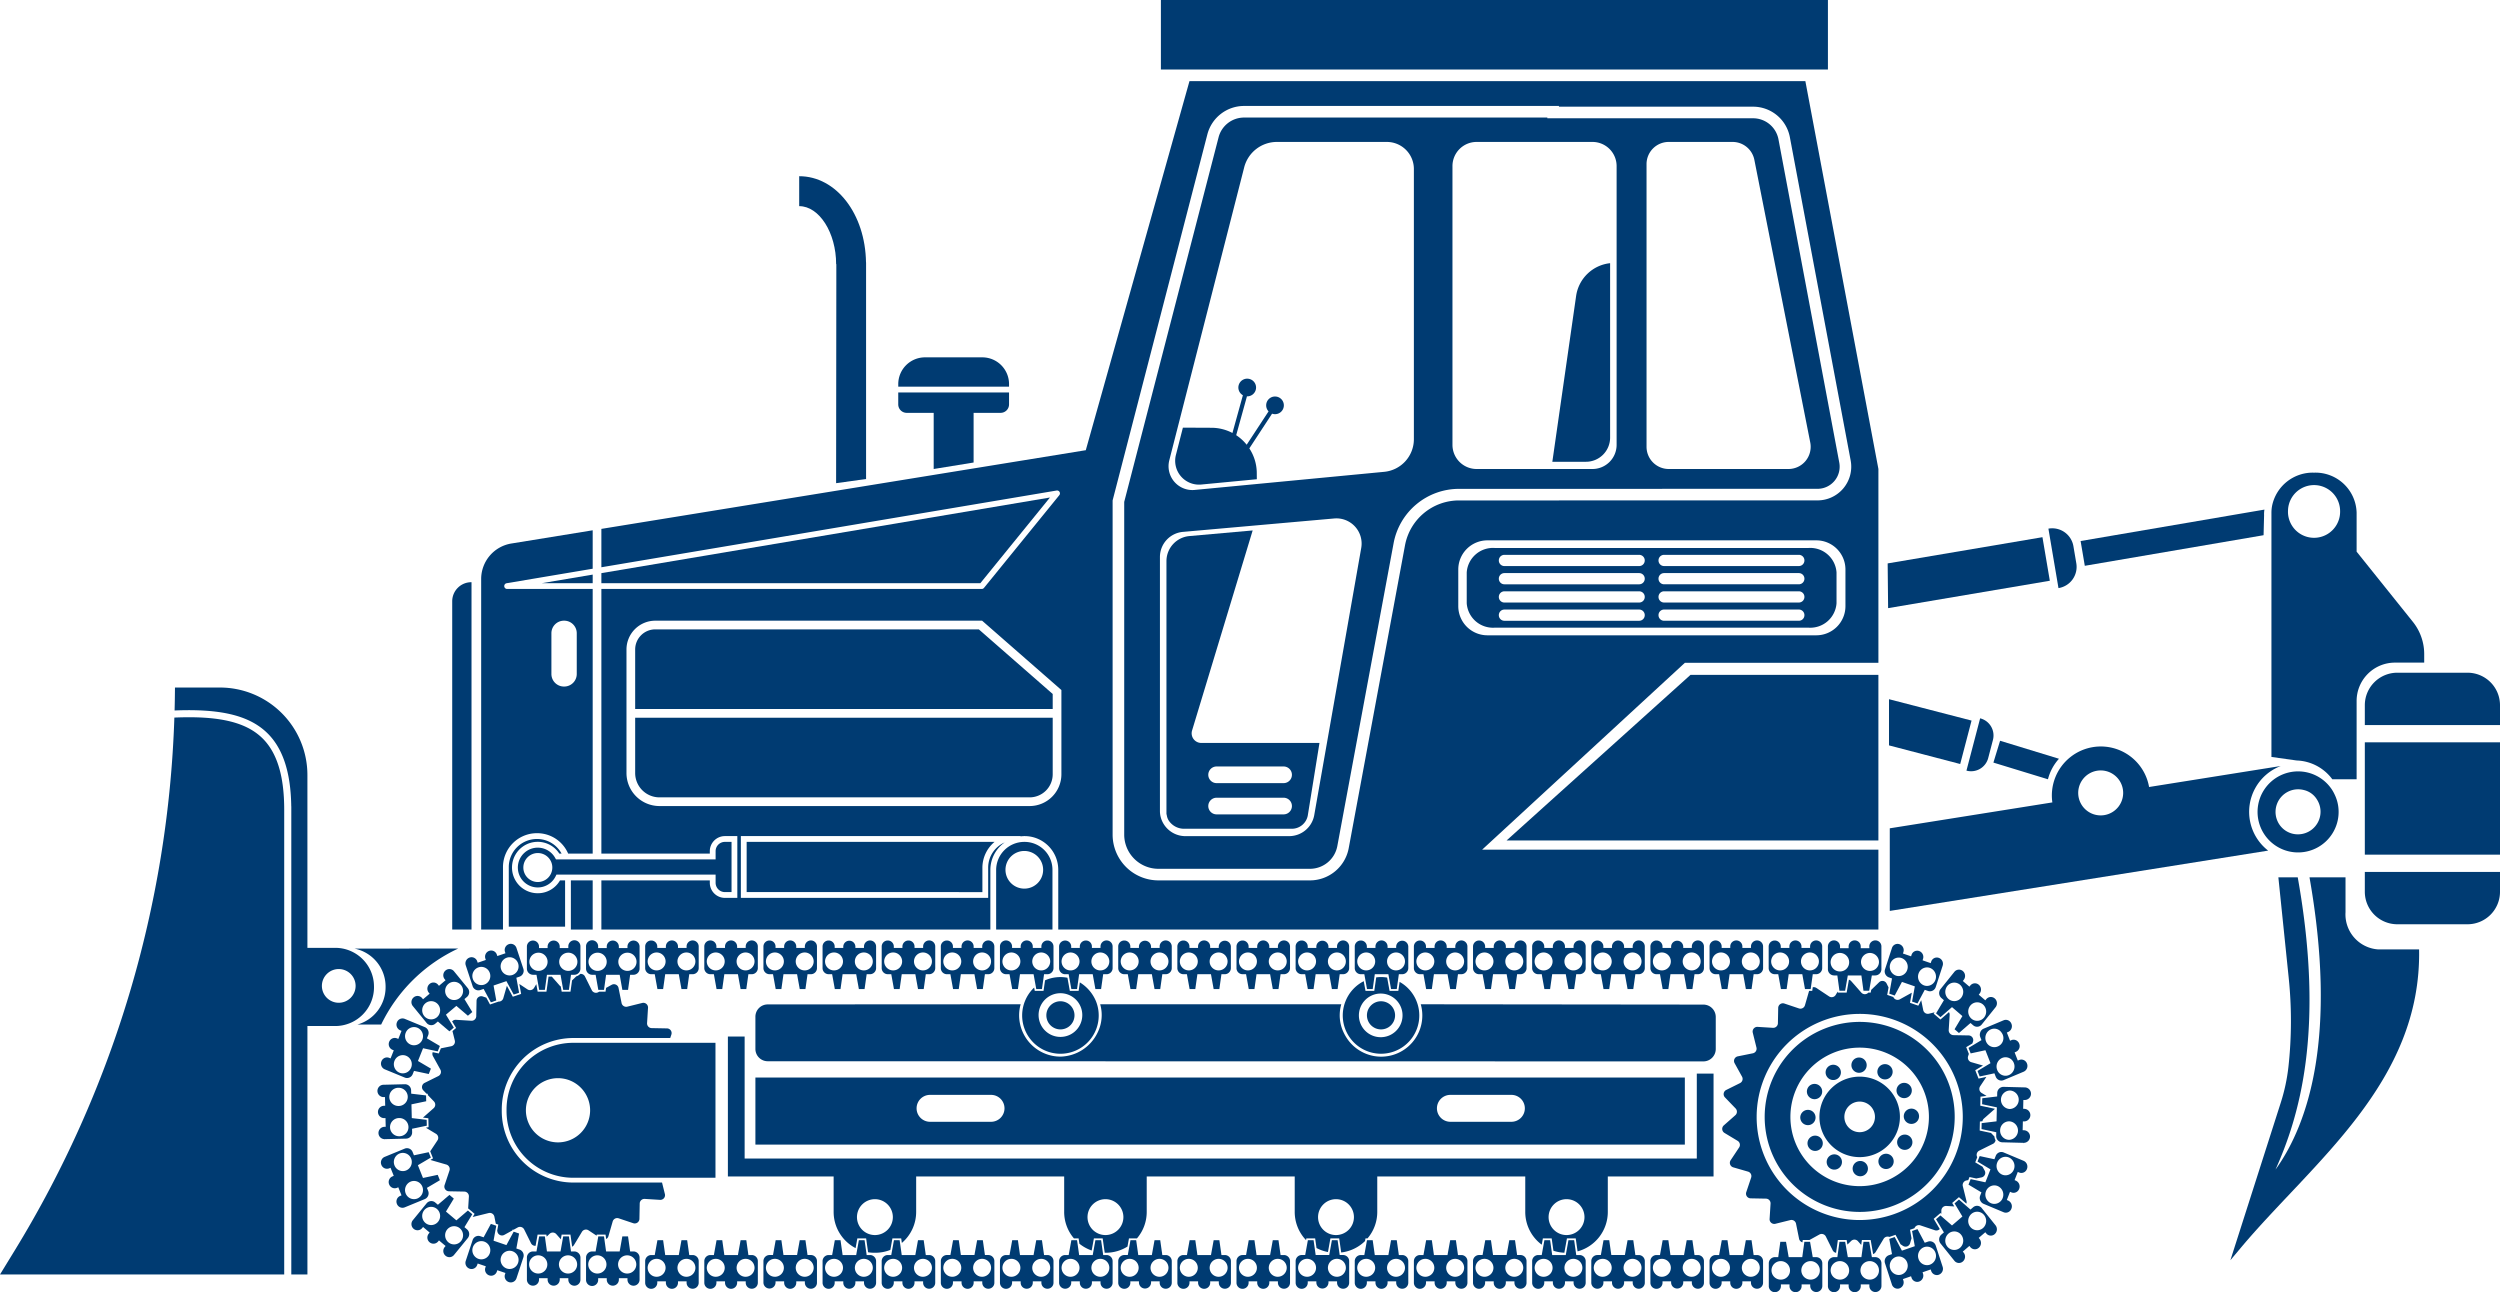 <svg xmlns="http://www.w3.org/2000/svg" viewBox="0 0 186.722 96.503"><title>icon-dozer</title><g id="Layer_2" data-name="Layer 2"><g id="Ñëîé_1" data-name="Ñëîé 1"><path d="M89.723,36.189l4.148-.396-.005-.542a3.381,3.381,0,0,0-.555-1.761l1.699-2.593a.66.66,0,1,0-.263-.172L93.113,33.217a3.409,3.409,0,0,0-.783-.713l.803-2.9a.661.661,0,1,0-.303-.084l-.781,2.819a3.375,3.375,0,0,0-1.577-.389l-2.123-.01-.521,2.037A1.78,1.78,0,0,0,89.723,36.189Z" style="fill:#003b72"/><path d="M62.45,19.73h.014v1.547L62.448,36.088l2.238-.312V19.599h-.005c-.052-3.62-2.223-6.438-4.99-6.438V15.397C61.187,15.397,62.45,17.381,62.45,19.73Z" style="fill:#003b72"/><path d="M35.217,43.484h-.014a1.428,1.428,0,0,0-1.428,1.428v24.515H35.217Z" style="fill:#003b72"/><polygon points="44.267 43.557 44.267 42.916 40.47 43.557 44.267 43.557" style="fill:#003b72"/><path d="M41.463,64.075a1.486,1.486,0,1,0,.039,1.368l.059-.121H53.448v.613a.695.695,0,0,0,.694.694h.496v-3.75h-.496a.695.695,0,0,0-.694.694v.613H41.525ZM40.17,65.877a1.082,1.082,0,1,1,1.082-1.082A1.083,1.083,0,0,1,40.17,65.877Z" style="fill:#003b72"/><path d="M13.023,53.595A81.242,81.242,0,0,1,1.109,93.379L0,95.19H21.227V60.471c0-2.588-.566-4.364-1.73-5.43C18.26,53.907,16.279,53.456,13.023,53.595Z" style="fill:#003b72"/><path d="M27.933,73.742v-.058a2.892,2.892,0,0,0-2.891-2.891H22.96V57.887a6.536,6.536,0,0,0-6.536-6.536H13.068l-.002.228q-.006.744-.026,1.486c3.389-.138,5.474.356,6.815,1.585,1.24,1.136,1.861,2.962,1.898,5.571.001.006.004.011.004.018V95.19h1.204V76.633h2.082a2.899,2.899,0,0,0,2.891-2.891Zm-2.632,1.153a1.259,1.259,0,1,1,1.259-1.259A1.259,1.259,0,0,1,25.301,74.895Z" style="fill:#003b72"/><path d="M138.857,80.126a.571.571,0,1,0-.578-.565A.572.572,0,0,0,138.857,80.126Z" style="fill:#003b72"/><path d="M137.215,80.587a.571.571,0,1,0-.783-.201A.571.571,0,0,0,137.215,80.587Z" style="fill:#003b72"/><path d="M135.246,82.024a.571.571,0,1,0-.218-.778A.571.571,0,0,0,135.246,82.024Z" style="fill:#003b72"/><path d="M135.602,83.458a.571.571,0,1,0-.565.578A.571.571,0,0,0,135.602,83.458Z" style="fill:#003b72"/><path d="M135.28,84.899a.571.571,0,1,0,.783.201A.572.572,0,0,0,135.28,84.899Z" style="fill:#003b72"/><path d="M137.283,86.29a.571.571,0,1,0,.218.778A.571.571,0,0,0,137.283,86.29Z" style="fill:#003b72"/><path d="M138.935,86.712a.571.571,0,1,0,.578.565A.571.571,0,0,0,138.935,86.712Z" style="fill:#003b72"/><path d="M140.576,86.251a.571.571,0,1,0,.783.201A.571.571,0,0,0,140.576,86.251Z" style="fill:#003b72"/><path d="M142.545,84.814a.571.571,0,1,0,.218.778A.571.571,0,0,0,142.545,84.814Z" style="fill:#003b72"/><path d="M142.754,82.802a.571.571,0,1,0,.578.565A.571.571,0,0,0,142.754,82.802Z" style="fill:#003b72"/><path d="M142.511,81.939a.571.571,0,1,0-.783-.201A.571.571,0,0,0,142.511,81.939Z" style="fill:#003b72"/><path d="M140.509,80.548a.571.571,0,1,0-.218-.778A.572.572,0,0,0,140.509,80.548Z" style="fill:#003b72"/><path d="M142.206,77.143a7.096,7.096,0,1,0,3.788,6.276A7.061,7.061,0,0,0,142.206,77.143Zm-3.31,11.449a5.173,5.173,0,1,1,5.173-5.173A5.173,5.173,0,0,1,138.896,88.592Z" style="fill:#003b72"/><path d="M79.202,76.885a1.051,1.051,0,1,0-1.051-1.051A1.051,1.051,0,0,0,79.202,76.885Z" style="fill:#003b72"/><path d="M103.146,76.885a1.051,1.051,0,1,0-1.051-1.051A1.051,1.051,0,0,0,103.146,76.885Z" style="fill:#003b72"/><path d="M37.833,82.868v.115a4.988,4.988,0,0,0,4.982,4.983H53.438v-10.08H42.815A4.988,4.988,0,0,0,37.833,82.868Zm6.242.057a2.398,2.398,0,1,1-2.398-2.398A2.401,2.401,0,0,1,44.075,82.926Z" style="fill:#003b72"/><path d="M33.894,76.752l-.587-.967.779-.657.861.736.328-.277-.587-.967.191-.161a.47.47,0,0,0,.06-.654L33.907,72.542a.442.442,0,0,0-.629-.059.464.464,0,0,0-.067.649l.067.082-.493.416-.068-.083a.442.442,0,0,0-.629-.06.464.464,0,0,0-.066.649l.067.082-.493.416-.068-.084a.442.442,0,0,0-.629-.059.464.464,0,0,0-.067.649l1.032,1.263a.45.45,0,0,0,.64.06l.2-.169.861.735Zm-1.262-.773a.664.664,0,0,1-.945-.089.688.688,0,0,1,.087-.957.664.664,0,0,1,.945.089A.688.688,0,0,1,32.632,75.979Zm.856-2.491a.664.664,0,0,1,.945.089.687.687,0,0,1-.087.957.664.664,0,0,1-.945-.089A.688.688,0,0,1,33.487,73.488Z" style="fill:#003b72"/><path d="M32.693,78.526l.161-.403-.967-.57.093-.234a.467.467,0,0,0-.251-.604l-1.497-.617a.441.441,0,0,0-.168-.033.446.446,0,0,0-.415.284.462.462,0,0,0,.243.604l.098.04-.24.603-.099-.041a.44.44,0,0,0-.167-.033.446.446,0,0,0-.414.284.461.461,0,0,0,.243.603l.098.04-.24.603-.099-.041a.44.44,0,0,0-.167-.033.445.445,0,0,0-.414.284.461.461,0,0,0,.243.603l1.497.617a.446.446,0,0,0,.171.034.453.453,0,0,0,.422-.289l.098-.244,1.101.234.161-.403-.967-.57.38-.953ZM30.708,79.742a.668.668,0,0,1-.622.425.657.657,0,0,1-.252-.05.684.684,0,0,1-.369-.885.668.668,0,0,1,.622-.425.659.659,0,0,1,.252.05A.684.684,0,0,1,30.708,79.742Zm.215-1.671a.658.658,0,0,1-.252-.05.684.684,0,0,1-.369-.885.668.668,0,0,1,.622-.425.658.658,0,0,1,.252.05.684.684,0,0,1,.369.885A.668.668,0,0,1,30.923,78.07Z" style="fill:#003b72"/><path d="M28.712,85.15l0.0 0.0.011-.067,1.615-.04a.46.46,0,0,0,.444-.475l-.006-.262,1.102-.231-.011-.435-1.111-.131-.025-1.027,1.102-.231-.01-.435-1.111-.131-.006-.253a.462.462,0,0,0-.455-.452l-1.626.04a.461.461,0,0,0,.011.921l.118-.003.016.649-.106.003a.461.461,0,0,0,.011.921l.117-.003.016.65-.106.003a.461.461,0,0,0,.011.921Zm1.124-.284-.017 0a.68.68,0,0,1-.016-1.36l.017-0a.68.68,0,0,1,.016,1.36Zm-.087-3.621.017-0a.68.68,0,0,1,.016,1.36l-.017 0a.68.68,0,0,1-.016-1.36Z" style="fill:#003b72"/><path d="M34.785,72.097l.514,1.556a.456.456,0,0,0,.431.316.447.447,0,0,0,.145-.024l.246-.084.542,1.002.404-.138-.204-1.117.961-.328.542,1.002.404-.138-.204-1.117.236-.081a.466.466,0,0,0,.287-.587l-.514-1.556a.448.448,0,0,0-.424-.31.44.44,0,0,0-.142.024.46.46,0,0,0-.291.58l.034.101-.608.207-.034-.102a.447.447,0,0,0-.424-.31.438.438,0,0,0-.142.024.46.46,0,0,0-.292.58l.034.101-.608.207-.034-.102a.448.448,0,0,0-.424-.31.44.44,0,0,0-.142.024A.46.46,0,0,0,34.785,72.097Zm3.063-.566a.66.66,0,0,1,.214-.036.671.671,0,0,1,.636.464.684.684,0,0,1-.422.861.662.662,0,0,1-.214.035.671.671,0,0,1-.636-.464A.683.683,0,0,1,37.848,71.531Zm-2.111.72a.663.663,0,0,1,.214-.036.67.67,0,0,1,.635.464.683.683,0,0,1-.422.861.658.658,0,0,1-.214.036.671.671,0,0,1-.635-.464A.683.683,0,0,1,35.737,72.251Z" style="fill:#003b72"/><path d="M39.809,72.805h.26l.2,1.125h.426l.156-1.125h1.014l.2,1.125h.426l.156-1.125h.25a.46.46,0,0,0,.455-.464V70.701a.453.453,0,1,0-.905,0v.107h-.642v-.107a.452.452,0,1,0-.905,0v.107h-.642v-.107a.452.452,0,1,0-.905,0v1.641A.46.46,0,0,0,39.809,72.805Zm2.627-1.65a.68.68,0,1,1-.67.68A.676.676,0,0,1,42.436,71.156Zm-2.227,0a.68.68,0,1,1-.67.68A.676.676,0,0,1,40.209,71.156Z" style="fill:#003b72"/><path d="M44.226,72.805h.26l.2,1.125h.426l.156-1.125h1.014l.2,1.125h.426l.156-1.125h.25a.46.46,0,0,0,.455-.464V70.701a.452.452,0,1,0-.905,0v.107h-.642v-.107a.452.452,0,1,0-.905,0v.107h-.642v-.107a.453.453,0,1,0-.905,0v1.641A.46.46,0,0,0,44.226,72.805Zm2.626-1.65a.68.68,0,1,1-.67.68A.676.676,0,0,1,46.852,71.156Zm-2.227,0a.68.68,0,1,1-.67.68A.676.676,0,0,1,44.626,71.156Z" style="fill:#003b72"/><path d="M34.88,91.816l-.191-.161.587-.967-.328-.277-.861.736-.779-.657.587-.967-.328-.277-.861.736-.2-.169a.45.45,0,0,0-.64.06l-1.032,1.263a.461.461,0,0,0,.058.642.448.448,0,0,0,.637-.053l.068-.084.493.416-.067.082a.461.461,0,0,0,.059.642.448.448,0,0,0,.637-.053l.068-.083.493.416-.067.082a.462.462,0,0,0,.058.642.451.451,0,0,0,.293.112h0a.443.443,0,0,0,.344-.164L34.939,92.47A.47.47,0,0,0,34.88,91.816Zm-2.161-.564a.663.663,0,0,1-.945.089.688.688,0,0,1-.087-.957.664.664,0,0,1,.945-.089A.688.688,0,0,1,32.719,91.252Zm1.713,1.445a.664.664,0,0,1-.945.089.688.688,0,0,1-.087-.957.664.664,0,0,1,.945-.089A.687.687,0,0,1,34.432,92.697Z" style="fill:#003b72"/><path d="M31.98,88.954l-.093-.234.967-.57-.161-.403-1.101.234-.38-.953.967-.57-.161-.403-1.101.234-.098-.244a.454.454,0,0,0-.422-.289.446.446,0,0,0-.17.034l-1.497.616a.459.459,0,0,0-.247.594.45.45,0,0,0,.419.294.44.44,0,0,0,.167-.033l.099-.041.24.603-.098.04a.459.459,0,0,0-.247.594.45.45,0,0,0,.418.294.438.438,0,0,0,.168-.033l.099-.041.24.603-.098.04a.459.459,0,0,0-.247.594.45.45,0,0,0,.418.294.439.439,0,0,0,.168-.033l1.497-.616A.467.467,0,0,0,31.98,88.954Zm-1.893-1.486a.668.668,0,0,1-.622-.425.684.684,0,0,1,.369-.885.657.657,0,0,1,.252-.05.668.668,0,0,1,.622.425.684.684,0,0,1-.369.885A.657.657,0,0,1,30.087,87.468Zm1.088,2.046a.659.659,0,0,1-.252.05.668.668,0,0,1-.622-.425.684.684,0,0,1,.369-.885.658.658,0,0,1,.252-.05.668.668,0,0,1,.622.425A.684.684,0,0,1,31.175,89.514Z" style="fill:#003b72"/><path d="M38.802,93.329l-.236-.081.204-1.117-.404-.138-.542,1.002-.961-.328.204-1.117-.404-.138-.542,1.002-.246-.084a.447.447,0,0,0-.145-.024.456.456,0,0,0-.431.316l-.514,1.556a.46.46,0,0,0,.434.604.448.448,0,0,0,.424-.31l.034-.102.608.207-.034.101a.457.457,0,0,0,.282.577.453.453,0,0,0,.152.027.447.447,0,0,0,.424-.31l.034-.102.608.208-.034.101a.458.458,0,0,0,.282.577.453.453,0,0,0,.152.027.448.448,0,0,0,.424-.31l.514-1.556A.466.466,0,0,0,38.802,93.329Zm-2.216.266a.67.67,0,0,1-.635.464.663.663,0,0,1-.214-.036.683.683,0,0,1-.422-.861.671.671,0,0,1,.635-.464.661.661,0,0,1,.214.035A.684.684,0,0,1,36.586,93.595Zm2.111.72a.671.671,0,0,1-.636.464.659.659,0,0,1-.214-.036.683.683,0,0,1-.422-.861.671.671,0,0,1,.635-.464.663.663,0,0,1,.214.036A.683.683,0,0,1,38.697,94.315Z" style="fill:#003b72"/><path d="M42.897,93.469h-.25l-.156-1.125h-.426l-.2,1.125h-1.014l-.156-1.125h-.426L40.069,93.469h-.26a.46.46,0,0,0-.455.464v1.641a.452.452,0,1,0,.905,0v-.107H40.901v.107a.452.452,0,1,0,.905,0v-.107h.642v.107a.452.452,0,0,0,.447.455h.011a.452.452,0,0,0,.447-.455V93.933A.46.46,0,0,0,42.897,93.469Zm-2.688,1.65a.68.68,0,1,1,.67-.68A.676.676,0,0,1,40.209,95.119Zm2.227,0a.68.68,0,1,1,.67-.68A.676.676,0,0,1,42.436,95.119Z" style="fill:#003b72"/><path d="M47.314,93.469h-.25l-.156-1.125h-.426l-.2,1.125H45.268l-.156-1.125h-.426l-.2,1.125H44.226a.46.46,0,0,0-.455.464v1.641a.453.453,0,1,0,.905,0v-.107h.642v.107a.452.452,0,1,0,.905,0v-.107h.642v.107a.452.452,0,0,0,.447.455h.01a.452.452,0,0,0,.447-.455V93.933A.46.46,0,0,0,47.314,93.469Zm-2.688,1.65a.68.68,0,1,1,.67-.68A.676.676,0,0,1,44.626,95.119Zm2.227,0a.68.68,0,1,1,.67-.68A.676.676,0,0,1,46.852,95.119Z" style="fill:#003b72"/><path d="M146.298,77.143l.014.012.014-.012.848-.737.2.172a.443.443,0,0,0,.64-.061l1.032-1.286a.478.478,0,0,0-.059-.656.441.441,0,0,0-.636.054l-.069.085-.492-.423.065-.082a.478.478,0,0,0-.058-.656.441.441,0,0,0-.636.054l-.069.085-.492-.423.066-.082a.478.478,0,0,0-.059-.656.441.441,0,0,0-.636.054l-1.032,1.286a.486.486,0,0,0,.06.668l.19.163-.587.984.329.283.861-.749.778.669-.587.984Zm.86-2.031a.657.657,0,0,1,.946-.09.707.707,0,0,1,.087.972.657.657,0,0,1-.946.09A.707.707,0,0,1,147.158,75.112Zm-.68-.59a.657.657,0,0,1-.946.09.708.708,0,0,1-.087-.972.657.657,0,0,1,.946-.09A.708.708,0,0,1,146.478,74.522Z" style="fill:#003b72"/><path d="M147.859,80.402l1.101-.238.097.248a.454.454,0,0,0,.422.295.437.437,0,0,0,.17-.035l1.497-.628a.472.472,0,0,0,.247-.607.45.45,0,0,0-.418-.3.43.43,0,0,0-.167.034l-.1.042-.239-.611.097-.041a.471.471,0,0,0,.247-.607.45.45,0,0,0-.418-.3.431.431,0,0,0-.167.034l-.1.042-.23-.588-.009-.024.097-.041a.471.471,0,0,0,.247-.607.45.45,0,0,0-.418-.3.429.429,0,0,0-.167.034l-1.497.628a.459.459,0,0,0-.26.309.481.481,0,0,0,.009.309l.093.236-.967.58.161.412,1.101-.238.379.968-.967.58Zm1.931-1.437a.668.668,0,0,1,.622.432.7.7,0,0,1-.369.899.648.648,0,0,1-.252.051.668.668,0,0,1-.622-.432.7.7,0,0,1,.369-.899A.649.649,0,0,1,149.791,78.965Zm-1.458-1.185a.709.709,0,0,1,.062-.638.672.672,0,0,1,.307-.262.649.649,0,0,1,.252-.051.658.658,0,0,1,.553.313.674.674,0,0,1-.3,1.019.649.649,0,0,1-.252.051A.668.668,0,0,1,148.333,77.781Z" style="fill:#003b72"/><path d="M151.23,82.158h0a.471.471,0,0,0,.021-.941l-1.615-.041h-0a.469.469,0,0,0-.466.462l-.006.256-1.111.134-.011.445,1.102.235-.025,1.044-1.111.134-.01.445,1.102.235-.006.266a.466.466,0,0,0,.444.485l1.615.041.011.067h0v-.067a.471.471,0,0,0,.011-.941l-.106-.003.016-.659.106.003h0a.471.471,0,0,0,.022-.94l-.106-.003.015-.659Zm-1.172,2.975-.017-0a.683.683,0,0,1-.654-.708.676.676,0,0,1,.67-.674l.017 0a.692.692,0,0,1-.016,1.382Zm.055-2.303-.017-0a.692.692,0,0,1,.016-1.382l.017 0a.692.692,0,0,1-.016,1.382Z" style="fill:#003b72"/><path d="M141.076,72.998l.236.082-.204,1.137.404.14.542-1.02.961.334-.204,1.137.404.14.542-1.02.247.086a.436.436,0,0,0,.144.025.457.457,0,0,0,.431-.322l.514-1.584a.469.469,0,0,0-.282-.59.44.44,0,0,0-.575.289l-.034.104-.608-.211.033-.101a.469.469,0,0,0-.282-.59.44.44,0,0,0-.575.289l-.034.104-.608-.211.033-.101a.47.47,0,0,0-.282-.59.44.44,0,0,0-.575.289l-.514,1.584A.478.478,0,0,0,141.076,72.998Zm2.215-.272a.672.672,0,0,1,.636-.472.652.652,0,0,1,.214.036.698.698,0,0,1,.421.875.672.672,0,0,1-.636.472.654.654,0,0,1-.214-.036A.697.697,0,0,1,143.291,72.726Zm-2.111-.734a.671.671,0,0,1,.635-.472.65.65,0,0,1,.214.036.697.697,0,0,1,.422.874.672.672,0,0,1-.636.472.655.655,0,0,1-.214-.036A.698.698,0,0,1,141.18,71.993Z" style="fill:#003b72"/><path d="M139.618,70.71v.108h-.642v-.108a.453.453,0,1,0-.905,0v.108h-.642v-.108a.453.453,0,1,0-.905 0v1.671a.465.465,0,0,0,.455.473h.25l.156,1.145h.425l.2-1.145h1.014l.156,1.145h.425l.2-1.145h.26a.465.465,0,0,0,.455-.473V70.71a.453.453,0,1,0-.905-0Zm-2.177,1.847a.692.692,0,1,1,.67-.691A.682.682,0,0,1,137.441,72.557Zm2.897-.691a.671.671,0,1,1-.67-.691A.682.682,0,0,1,140.338,71.866Z" style="fill:#003b72"/><path d="M148.013,90.231a.443.443,0,0,0-.64-.062l-.2.172-.861-.749-.329.283.587.984-.778.669L144.93,90.78l-.329.282.587.985-.19.163a.486.486,0,0,0-.06.668l1.032,1.286a.436.436,0,0,0,.628.06.48.48,0,0,0,.067-.663l-.066-.082.492-.423.068.085a.436.436,0,0,0,.628.061.48.48,0,0,0,.067-.663l-.066-.082.492-.423.069.085a.436.436,0,0,0,.628.061.481.481,0,0,0,.067-.663Zm-1.623,2.966a.657.657,0,0,1-.946-.09.707.707,0,0,1,.087-.972.656.656,0,0,1,.946.09A.707.707,0,0,1,146.391,93.198Zm1.713-1.472a.656.656,0,0,1-.946-.09.707.707,0,0,1,.087-.972.657.657,0,0,1,.946.09A.707.707,0,0,1,148.104,91.726Z" style="fill:#003b72"/><path d="M151.147,86.703l-1.497-.628a.437.437,0,0,0-.17-.035.454.454,0,0,0-.422.295l-.097.248-1.101-.238-.162.412.967.58-.379.968-1.101-.238-.161.412.967.58-.093.236a.48.48,0,0,0,.251.617l1.497.628a.431.431,0,0,0,.167.034.446.446,0,0,0,.414-.29.474.474,0,0,0-.243-.617l-.097-.041.239-.612.1.042a.431.431,0,0,0,.167.034.446.446,0,0,0,.414-.29.474.474,0,0,0-.243-.617l-.097-.041.239-.612.1.042a.429.429,0,0,0,.167.034.446.446,0,0,0,.414-.29A.474.474,0,0,0,151.147,86.703Zm-1.571,2.782a.668.668,0,0,1-.622.432.649.649,0,0,1-.252-.051.7.7,0,0,1-.369-.899.668.668,0,0,1,.622-.432.649.649,0,0,1,.252.051A.7.7,0,0,1,149.576,89.485Zm.836-2.135a.668.668,0,0,1-.622.432.648.648,0,0,1-.252-.051.7.7,0,0,1-.369-.899.668.668,0,0,1,.622-.432.647.647,0,0,1,.252.051A.7.7,0,0,1,150.412,87.35Z" style="fill:#003b72"/><path d="M144.578,93.031a.457.457,0,0,0-.431-.322.436.436,0,0,0-.144.025l-.247.086-.542-1.02-.404.14.204,1.137-.961.334-.542-1.02-.404.14.204,1.137-.236.082a.478.478,0,0,0-.287.6l.514,1.584a.449.449,0,0,0,.424.317.432.432,0,0,0,.142-.024.472.472,0,0,0,.292-.593l-.033-.101.608-.211.034.104a.449.449,0,0,0,.424.317.431.431,0,0,0,.142-.024.471.471,0,0,0,.292-.593l-.033-.101.608-.211.034.104a.449.449,0,0,0,.424.316.431.431,0,0,0,.142-.024.471.471,0,0,0,.292-.593Zm-2.548,2.16a.654.654,0,0,1-.214.036.672.672,0,0,1-.636-.472.697.697,0,0,1,.421-.875.652.652,0,0,1,.214-.036.672.672,0,0,1,.636.472A.697.697,0,0,1,142.03,95.191Zm2.111-.733a.655.655,0,0,1-.214.036.672.672,0,0,1-.636-.472.697.697,0,0,1,.422-.875.654.654,0,0,1,.214-.036.672.672,0,0,1,.636.472A.698.698,0,0,1,144.141,94.457Z" style="fill:#003b72"/><path d="M140.068,93.893h-.26l-.2-1.145h-.425l-.156,1.145H138.012l-.2-1.145h-.425l-.156,1.145h-.25a.465.465,0,0,0-.455.473v1.671a.453.453,0,1,0,.905,0v-.108h.642v.108a.453.453,0,1,0,.905,0v-.108h.642v.108a.457.457,0,0,0,.447.465h.01a.457.457,0,0,0,.447-.465V94.366A.465.465,0,0,0,140.068,93.893Zm-2.627,1.68a.691.691,0,1,1,.67-.691A.682.682,0,0,1,137.441,95.573Zm2.227,0a.691.691,0,1,1,.67-.691A.682.682,0,0,1,139.668,95.573Z" style="fill:#003b72"/><path d="M135.651,93.893h-.26l-.2-1.145h-.425l-.157,1.145h-1.014l-.2-1.145h-.425l-.156,1.145h-.25a.465.465,0,0,0-.455.473v1.671a.453.453,0,1,0,.905,0v-.108h.642v.108a.453.453,0,1,0,.905,0v-.108h.642v.108a.457.457,0,0,0,.447.465h.01a.457.457,0,0,0,.447-.465V94.366A.465.465,0,0,0,135.651,93.893Zm-2.627,1.68a.691.691,0,1,1,.67-.691A.682.682,0,0,1,133.025,95.573Zm2.227,0a.691.691,0,1,1,.67-.691A.682.682,0,0,1,135.251,95.573Z" style="fill:#003b72"/><path d="M48.645,70.245a.45.45,0,0,0-.458.447v1.616a.456.456,0,0,0,.455.455h.26l.2,1.107h.426l.156-1.107H50.698l.2,1.107h.426l.156-1.107h.25a.456.456,0,0,0,.455-.455V70.692a.452.452,0,0,0-.905,0v.106h-.642v-.106a.452.452,0,0,0-.905,0v.106h-.642v-.106A.448.448,0,0,0,48.645,70.245Zm2.624.894a.67.67,0,1,1-.671.67A.671.671,0,0,1,51.269,71.139Zm-1.556.67a.67.67,0,1,1-.67-.67A.671.671,0,0,1,49.713,71.81Z" style="fill:#003b72"/><path d="M70.727,70.245a.455.455,0,0,0-.261.076.447.447,0,0,0-.197.371v1.616a.455.455,0,0,0,.455.455h.259l.2,1.107h.426l.156-1.107h1.014l.2,1.107h.426l.156-1.107h.25a.455.455,0,0,0,.455-.455V70.692a.452.452,0,0,0-.905,0v.106H72.721v-.106a.452.452,0,0,0-.905,0v.106h-.642v-.106A.448.448,0,0,0,70.727,70.245Zm2.624.894a.67.67,0,1,1-.67.67A.671.671,0,0,1,73.351,71.139Zm-1.556.67a.67.67,0,1,1-.67-.67A.671.671,0,0,1,71.795,71.81Z" style="fill:#003b72"/><path d="M110.476,70.245a.45.45,0,0,0-.458.447v1.616a.456.456,0,0,0,.455.455h.26l.2,1.107h.426l.156-1.107h1.014l.2,1.107h.426l.157-1.107h.25a.455.455,0,0,0,.455-.455V70.692a.452.452,0,0,0-.905,0v.106h-.642v-.106a.452.452,0,0,0-.905,0v.106h-.642v-.106A.448.448,0,0,0,110.476,70.245Zm2.624.894a.67.67,0,1,1-.67.67A.671.671,0,0,1,113.1,71.139Zm-1.556.67a.67.67,0,1,1-.67-.67A.671.671,0,0,1,111.544,71.81Z" style="fill:#003b72"/><path d="M53.944,73.87l.156-1.107h1.014l.2,1.107h.426l.156-1.107h.25a.456.456,0,0,0,.455-.455V70.692a.452.452,0,0,0-.905,0v.106H55.055v-.106a.452.452,0,0,0-.905,0v.106h-.642v-.106a.452.452,0,0,0-.905,0v1.616a.456.456,0,0,0,.455.455h.26l.2,1.107Zm1.741-2.731a.67.67,0,1,1-.67.67A.671.671,0,0,1,55.685,71.139Zm-2.897.67a.67.67,0,1,1,.67.67A.671.671,0,0,1,52.788,71.81Z" style="fill:#003b72"/><path d="M57.478,70.245a.45.45,0,0,0-.458.447v1.616a.456.456,0,0,0,.455.455h.26l.2,1.107h.426l.156-1.107h1.014l.2,1.107h.426l.156-1.107h.25a.455.455,0,0,0,.455-.455V70.692a.452.452,0,0,0-.905,0v.106h-.642v-.106a.452.452,0,0,0-.905,0v.106h-.642v-.106A.448.448,0,0,0,57.478,70.245Zm2.624.894a.67.67,0,1,1-.67.67A.671.671,0,0,1,60.102,71.139Zm-1.556.67a.67.67,0,1,1-.67-.67A.671.671,0,0,1,58.546,71.81Z" style="fill:#003b72"/><path d="M61.894,70.245a.45.45,0,0,0-.458.447v1.616a.456.456,0,0,0,.455.455h.26l.2,1.107h.426l.156-1.107h1.014l.2,1.107h.426l.157-1.107h.25a.456.456,0,0,0,.455-.455V70.692a.453.453,0,0,0-.87-.174.442.442,0,0,0-.035.174v.106H63.888v-.106a.453.453,0,0,0-.905,0v.106h-.642v-.106A.448.448,0,0,0,61.894,70.245Zm2.624.894a.67.67,0,1,1-.67.67A.671.671,0,0,1,64.519,71.139Zm-1.556.67a.67.67,0,1,1-.67-.67A.671.671,0,0,1,62.962,71.81Z" style="fill:#003b72"/><path d="M66.311,70.245a.45.45,0,0,0-.458.447v1.616a.456.456,0,0,0,.455.455h.26l.2,1.107h.426l.157-1.107h1.014l.2,1.107h.426l.156-1.107h.25a.456.456,0,0,0,.455-.455V70.692a.452.452,0,0,0-.905,0v.106h-.642v-.106a.447.447,0,0,0-.447-.447.45.45,0,0,0-.458.447v.106H66.758v-.106A.448.448,0,0,0,66.311,70.245Zm2.624.894a.67.67,0,1,1-.67.67A.671.671,0,0,1,68.935,71.139Zm-1.556.67a.67.67,0,1,1-.67-.67A.671.671,0,0,1,67.379,71.81Z" style="fill:#003b72"/><path d="M78.237,70.245a.45.45,0,0,0-.458.447v.106h-.642v-.106a.452.452,0,0,0-.905,0v.106h-.642v-.106a.452.452,0,0,0-.905,0v1.616a.456.456,0,0,0,.455.455h.26l.2,1.107h.426l.156-1.107h1.014l.2,1.107h.426l.157-1.107h.25a.456.456,0,0,0,.455-.455V70.692A.448.448,0,0,0,78.237,70.245Zm-2.696,2.235a.67.67,0,1,1,.67-.67A.671.671,0,0,1,75.541,72.48Zm2.227,0a.67.67,0,1,1,.67-.67A.671.671,0,0,1,77.768,72.48Z" style="fill:#003b72"/><path d="M79.972,70.519a.454.454,0,0,0-.87.174v1.616a.456.456,0,0,0,.455.455h.26l.2,1.107h.426l.156-1.107h1.014l.2,1.107h.426l.156-1.107h.25a.456.456,0,0,0,.455-.455V70.692a.452.452,0,0,0-.905,0v.106h-.642v-.106a.442.442,0,0,0-.035-.174.447.447,0,0,0-.412-.273l-.005.001a.449.449,0,0,0-.452.446v.106h-.642v-.106A.442.442,0,0,0,79.972,70.519Zm2.212.621a.67.67,0,1,1-.67.67A.671.671,0,0,1,82.184,71.139Zm-1.556.67a.67.67,0,1,1-.67-.67A.671.671,0,0,1,80.628,71.81Z" style="fill:#003b72"/><path d="M83.977,70.245a.455.455,0,0,0-.261.076.447.447,0,0,0-.197.371v1.616a.455.455,0,0,0,.455.455h.259l.2,1.107h.426l.156-1.107H86.03l.2,1.107h.426l.156-1.107h.25a.456.456,0,0,0,.455-.455V70.692a.452.452,0,0,0-.905,0v.106h-.642v-.106a.453.453,0,0,0-.905,0v.106h-.642v-.106A.448.448,0,0,0,83.977,70.245Zm2.624.894a.67.67,0,1,1-.67.67A.671.671,0,0,1,86.601,71.139Zm-1.556.67a.67.67,0,1,1-.67-.67A.671.671,0,0,1,85.045,71.81Z" style="fill:#003b72"/><path d="M88.393,70.245a.45.45,0,0,0-.458.447v1.616a.456.456,0,0,0,.455.455h.259l.2,1.107h.426l.156-1.107h1.014l.2,1.107h.426l.156-1.107h.25a.456.456,0,0,0,.455-.455V70.692a.453.453,0,0,0-.905,0v.106h-.642v-.106a.452.452,0,0,0-.905,0v.106h-.642v-.106A.448.448,0,0,0,88.393,70.245Zm2.624.894a.67.67,0,1,1-.67.67A.671.671,0,0,1,91.017,71.139Zm-1.556.67a.67.67,0,1,1-.67-.67A.671.671,0,0,1,89.461,71.81Z" style="fill:#003b72"/><path d="M92.81,70.245a.45.45,0,0,0-.458.447v1.616a.456.456,0,0,0,.455.455h.26l.2,1.107h.426l.156-1.107h1.014l.2,1.107h.426l.156-1.107h.25a.456.456,0,0,0,.455-.455V70.692a.452.452,0,0,0-.905,0v.106h-.642v-.106a.452.452,0,0,0-.905,0v.106H93.257v-.106A.448.448,0,0,0,92.81,70.245Zm2.624.894a.67.67,0,1,1-.67.67A.671.671,0,0,1,95.434,71.139Zm-1.556.67a.67.67,0,1,1-.67-.67A.671.671,0,0,1,93.878,71.81Z" style="fill:#003b72"/><path d="M97.226,70.245a.45.45,0,0,0-.458.447v1.616a.456.456,0,0,0,.455.455h.259l.2,1.107h.426l.156-1.107h1.014l.2,1.107h.426l.157-1.107h.25a.455.455,0,0,0,.455-.455V70.692a.452.452,0,0,0-.905,0v.106H99.22v-.106a.453.453,0,0,0-.905,0v.106h-.642v-.106A.448.448,0,0,0,97.226,70.245Zm2.624.894a.67.67,0,1,1-.67.67A.671.671,0,0,1,99.85,71.139Zm-1.556.67a.67.67,0,1,1-.67-.67A.671.671,0,0,1,98.294,71.81Z" style="fill:#003b72"/><path d="M101.643,70.245a.45.45,0,0,0-.458.447v1.616a.456.456,0,0,0,.455.455h.26l.2,1.107h.426l.156-1.107h1.014l.2,1.107h.426l.156-1.107h.25a.456.456,0,0,0,.455-.455V70.692a.453.453,0,0,0-.905,0v.106h-.642v-.106a.452.452,0,0,0-.905,0v.106h-.642v-.106A.448.448,0,0,0,101.643,70.245Zm2.624.894a.67.67,0,1,1-.67.67A.671.671,0,0,1,104.267,71.139Zm-1.556.67a.67.67,0,1,1-.67-.67A.671.671,0,0,1,102.711,71.81Z" style="fill:#003b72"/><path d="M106.059,70.245a.45.45,0,0,0-.458.447v1.616a.456.456,0,0,0,.455.455h.26l.2,1.107h.426l.156-1.107h1.014l.2,1.107h.426l.156-1.107h.25a.456.456,0,0,0,.455-.455V70.692a.452.452,0,0,0-.905,0v.106h-.642v-.106a.452.452,0,0,0-.905,0v.106h-.642v-.106A.448.448,0,0,0,106.059,70.245Zm2.624.894a.67.67,0,1,1-.67.67A.671.671,0,0,1,108.683,71.139Zm-1.556.67a.67.67,0,1,1-.67-.67A.671.671,0,0,1,107.127,71.81Z" style="fill:#003b72"/><path d="M114.892,70.245a.45.45,0,0,0-.458.447v1.616a.456.456,0,0,0,.455.455h.26l.2,1.107h.426l.156-1.107h1.014l.2,1.107h.426l.156-1.107h.25a.456.456,0,0,0,.455-.455V70.692a.452.452,0,0,0-.905,0v.106h-.642v-.106a.452.452,0,0,0-.905,0v.106h-.642v-.106A.448.448,0,0,0,114.892,70.245Zm2.249,1.009a.67.67,0,1,1-.296.556A.665.665,0,0,1,117.142,71.254Zm-1.477,0a.687.687,0,0,1,.099.082.669.669,0,0,1,.197.474.676.676,0,0,1-.014.135.671.671,0,1,1-.282-.691Z" style="fill:#003b72"/><path d="M119.721,70.519a.454.454,0,0,0-.87.174v1.616a.456.456,0,0,0,.455.455h.259l.2,1.107h.426l.156-1.107h1.014l.2,1.107h.426l.156-1.107h.25a.456.456,0,0,0,.455-.455V70.692a.452.452,0,0,0-.905,0v.106h-.642v-.106a.442.442,0,0,0-.035-.174.454.454,0,0,0-.87.174v.106h-.642v-.106A.444.444,0,0,0,119.721,70.519Zm2.212.621a.67.67,0,1,1-.67.67A.671.671,0,0,1,121.933,71.139Zm-1.556.67a.67.67,0,1,1-.67-.67A.671.671,0,0,1,120.376,71.81Z" style="fill:#003b72"/><path d="M123.725,70.245a.45.45,0,0,0-.458.447v1.616a.455.455,0,0,0,.455.455h.26l.2,1.107h.426l.156-1.107h1.014l.2,1.107h.426l.157-1.107h.25a.456.456,0,0,0,.455-.455V70.692a.452.452,0,0,0-.905,0v.106h-.642v-.106a.453.453,0,0,0-.905,0v.106h-.642v-.106A.448.448,0,0,0,123.725,70.245Zm2.624.894a.67.67,0,1,1-.67.67A.671.671,0,0,1,126.349,71.139Zm-1.556.67a.67.67,0,1,1-.67-.67A.671.671,0,0,1,124.793,71.81Z" style="fill:#003b72"/><path d="M128.599,73.87h.426l.157-1.107h1.014l.2,1.107h.426l.156-1.107h.25a.456.456,0,0,0,.455-.455V70.692a.452.452,0,0,0-.905,0v.106h-.642v-.106a.452.452,0,0,0-.905,0v.106h-.642v-.106a.452.452,0,0,0-.905,0v1.616a.456.456,0,0,0,.455.455h.26Zm2.167-2.731a.67.67,0,1,1-.67.67A.671.671,0,0,1,130.766,71.139Zm-2.897.67a.67.67,0,1,1,.67.67A.671.671,0,0,1,127.869,71.81Z" style="fill:#003b72"/><path d="M51.73,93.737h-.25l-.156-1.107h-.426L50.698,93.737H49.684l-.156-1.107h-.426l-.2,1.107h-.26a.456.456,0,0,0-.455.455v1.616a.452.452,0,0,0,.905,0V95.701h.642v.106a.452.452,0,0,0,.905,0V95.701h.642v.106a.448.448,0,0,0,.447.447h.01a.448.448,0,0,0,.447-.447V94.192A.456.456,0,0,0,51.73,93.737Zm-2.688,1.624a.67.67,0,1,1,.67-.67A.671.671,0,0,1,49.042,95.361Zm2.227,0a.67.67,0,1,1,.67-.67A.671.671,0,0,1,51.269,95.361Z" style="fill:#003b72"/><path d="M73.99,93.772a.453.453,0,0,0-.177-.036h-.25l-.156-1.107h-.426l-.2,1.107H71.767l-.156-1.107h-.426l-.2,1.107H70.725a.455.455,0,0,0-.455.455v1.616a.452.452,0,0,0,.905,0V95.701h.642v.106a.452.452,0,0,0,.905,0V95.701h.642v.106a.448.448,0,0,0,.447.447h.01a.447.447,0,0,0,.447-.447V94.192A.454.454,0,0,0,73.99,93.772Zm-2.865,1.588a.67.67,0,1,1,.67-.67A.671.671,0,0,1,71.125,95.361Zm2.227,0a.67.67,0,1,1,.67-.67A.671.671,0,0,1,73.351,95.361Z" style="fill:#003b72"/><path d="M113.738,93.772a.451.451,0,0,0-.177-.036h-.25l-.157-1.107h-.426l-.2,1.107h-1.014l-.156-1.107h-.426l-.2,1.107h-.26a.456.456,0,0,0-.455.455v1.616a.452.452,0,0,0,.905,0V95.701h.642v.106a.452.452,0,0,0,.905,0V95.701h.642v.106a.448.448,0,0,0,.447.447h.01a.447.447,0,0,0,.447-.447V94.192A.454.454,0,0,0,113.738,93.772Zm-2.865,1.588a.67.67,0,1,1,.67-.67A.671.671,0,0,1,110.873,95.361Zm2.227,0a.67.67,0,1,1,.67-.67A.671.671,0,0,1,113.1,95.361Z" style="fill:#003b72"/><path d="M56.147,93.737H55.897l-.156-1.107h-.426l-.2,1.107H54.101l-.156-1.107h-.426l-.2,1.107h-.26a.456.456,0,0,0-.455.455v1.616a.452.452,0,0,0,.905,0V95.701h.642v.106a.452.452,0,0,0,.905,0V95.701h.642v.106a.448.448,0,0,0,.447.447h.01a.448.448,0,0,0,.447-.447V94.192A.456.456,0,0,0,56.147,93.737Zm-2.688,1.624a.67.67,0,1,1,.67-.67A.671.671,0,0,1,53.459,95.361Zm2.227,0a.67.67,0,1,1,.67-.67A.671.671,0,0,1,55.685,95.361Z" style="fill:#003b72"/><path d="M60.818,93.814a.451.451,0,0,0-.254-.078h-.25l-.156-1.107h-.426l-.2,1.107H58.517l-.156-1.107h-.426l-.2,1.107h-.26a.456.456,0,0,0-.455.455v1.616a.453.453,0,0,0,.905,0V95.701h.642v.106a.452.452,0,0,0,.905,0V95.701h.642v.106a.448.448,0,0,0,.447.447h.01a.447.447,0,0,0,.447-.447V94.192A.455.455,0,0,0,60.818,93.814Zm-2.942,1.546a.67.67,0,1,1,.67-.67A.671.671,0,0,1,57.875,95.361Zm2.227,0a.67.67,0,1,1,.67-.67A.671.671,0,0,1,60.102,95.361Z" style="fill:#003b72"/><path d="M64.98,93.737H64.73l-.157-1.107h-.426l-.2,1.107H62.934l-.156-1.107h-.426l-.2,1.107h-.26a.456.456,0,0,0-.455.455v1.616a.452.452,0,0,0,.905,0V95.701h.642v.106a.445.445,0,0,0,.035.174.449.449,0,0,0,.096.142.445.445,0,0,0,.316.131.45.45,0,0,0,.458-.447V95.701h.642v.106a.447.447,0,0,0,.447.447h.01a.448.448,0,0,0,.447-.447V94.192A.456.456,0,0,0,64.98,93.737Zm-2.688,1.624a.67.67,0,1,1,.67-.67A.671.671,0,0,1,62.292,95.361Zm2.227,0a.67.67,0,1,1,.67-.67A.671.671,0,0,1,64.519,95.361Z" style="fill:#003b72"/><path d="M69.396,93.737h-.25l-.156-1.107h-.426l-.2,1.107H67.35l-.157-1.107h-.426l-.2,1.107h-.26a.456.456,0,0,0-.455.455v1.616a.452.452,0,0,0,.905,0V95.701h.642v.106a.452.452,0,0,0,.905,0V95.701h.642v.106a.448.448,0,0,0,.447.447h.011a.448.448,0,0,0,.447-.447V94.192A.456.456,0,0,0,69.396,93.737Zm-2.688,1.624a.67.67,0,1,1,.67-.67A.671.671,0,0,1,66.708,95.361Zm2.227,0a.67.67,0,1,1,.67-.67A.671.671,0,0,1,68.935,95.361Z" style="fill:#003b72"/><path d="M78.229,93.737h-.25l-.157-1.107h-.426l-.2,1.107H76.183l-.156-1.107h-.426l-.2,1.107h-.26a.456.456,0,0,0-.455.455v1.616a.452.452,0,0,0,.905,0V95.701h.642v.106a.447.447,0,0,0,.447.447.45.45,0,0,0,.458-.447V95.701h.642v.106a.448.448,0,0,0,.447.447h.011a.448.448,0,0,0,.447-.447V94.192A.456.456,0,0,0,78.229,93.737Zm-2.688,1.624a.67.67,0,1,1,.67-.67A.671.671,0,0,1,75.541,95.361Zm2.227,0a.67.67,0,1,1,.67-.67A.671.671,0,0,1,77.768,95.361Z" style="fill:#003b72"/><path d="M82.646,93.737H82.396l-.156-1.107h-.426l-.2,1.107H80.6l-.156-1.107h-.426l-.2,1.107h-.26a.456.456,0,0,0-.455.455v1.616a.454.454,0,0,0,.87.174.442.442,0,0,0,.035-.174V95.701h.642v.106a.448.448,0,0,0,.447.447.454.454,0,0,0,.26-.076.446.446,0,0,0,.197-.371V95.701h.642v.106a.448.448,0,0,0,.447.447h.01a.448.448,0,0,0,.447-.447V94.192A.456.456,0,0,0,82.646,93.737Zm-2.688,1.624a.67.67,0,1,1,.67-.67A.671.671,0,0,1,79.958,95.361Zm2.227,0a.67.67,0,1,1,.67-.67A.671.671,0,0,1,82.184,95.361Z" style="fill:#003b72"/><path d="M87.062,93.737h-.25l-.156-1.107h-.426L86.03,93.737H85.016L84.86,92.629h-.426l-.2,1.107h-.259a.455.455,0,0,0-.455.455v1.616a.452.452,0,0,0,.905,0V95.701h.642v.106a.453.453,0,0,0,.905,0V95.701h.642v.106a.448.448,0,0,0,.447.447h.01a.448.448,0,0,0,.447-.447V94.192A.456.456,0,0,0,87.062,93.737Zm-2.688,1.624a.67.67,0,1,1,.67-.67A.671.671,0,0,1,84.374,95.361Zm2.227,0a.67.67,0,1,1,.67-.67A.671.671,0,0,1,86.601,95.361Z" style="fill:#003b72"/><path d="M91.479,93.737h-.25l-.156-1.107h-.426l-.2,1.107H89.433l-.156-1.107h-.426l-.2,1.107h-.259a.456.456,0,0,0-.455.455v1.616a.452.452,0,0,0,.905,0V95.701h.642v.106a.452.452,0,0,0,.905,0V95.701h.642v.106a.448.448,0,0,0,.447.447h.011a.448.448,0,0,0,.447-.447V94.192A.456.456,0,0,0,91.479,93.737Zm-2.688,1.624a.67.67,0,1,1,.67-.67A.671.671,0,0,1,88.791,95.361Zm2.227,0a.67.67,0,1,1,.67-.67A.671.671,0,0,1,91.017,95.361Z" style="fill:#003b72"/><path d="M95.895,93.737h-.25l-.156-1.107h-.426l-.2,1.107H93.849l-.156-1.107H93.267l-.2,1.107h-.26a.456.456,0,0,0-.455.455v1.616a.452.452,0,0,0,.905,0V95.701h.642v.106a.452.452,0,0,0,.905,0V95.701h.642v.106a.448.448,0,0,0,.447.447h.01a.448.448,0,0,0,.447-.447V94.192A.456.456,0,0,0,95.895,93.737Zm-2.688,1.624a.67.67,0,1,1,.67-.67A.671.671,0,0,1,93.207,95.361Zm2.227,0a.67.67,0,1,1,.67-.67A.671.671,0,0,1,95.434,95.361Z" style="fill:#003b72"/><path d="M100.566,93.814a.452.452,0,0,0-.255-.078h-.25l-.157-1.107h-.426l-.2,1.107H98.266l-.156-1.107h-.426l-.2,1.107h-.259a.456.456,0,0,0-.455.455v1.616a.452.452,0,0,0,.905,0V95.701h.642v.106a.453.453,0,0,0,.905,0V95.701h.642v.106a.448.448,0,0,0,.447.447h.01a.447.447,0,0,0,.447-.447V94.192A.455.455,0,0,0,100.566,93.814Zm-2.942,1.546a.67.67,0,1,1,.67-.67A.671.671,0,0,1,97.624,95.361Zm2.227,0a.67.67,0,1,1,.67-.67A.671.671,0,0,1,99.85,95.361Z" style="fill:#003b72"/><path d="M104.728,93.737h-.25l-.156-1.107h-.426l-.2,1.107h-1.014l-.156-1.107h-.426l-.2,1.107h-.26a.456.456,0,0,0-.455.455v1.616a.452.452,0,0,0,.905,0V95.701h.642v.106a.452.452,0,0,0,.905,0V95.701h.642v.106a.448.448,0,0,0,.447.447h.01a.448.448,0,0,0,.447-.447V94.192A.456.456,0,0,0,104.728,93.737Zm-2.688,1.624a.67.67,0,1,1,.67-.67A.671.671,0,0,1,102.04,95.361Zm2.227,0a.67.67,0,1,1,.67-.67A.671.671,0,0,1,104.267,95.361Z" style="fill:#003b72"/><path d="M109.145,93.737h-.25l-.156-1.107h-.426l-.2,1.107h-1.014l-.156-1.107h-.426l-.2,1.107h-.26a.456.456,0,0,0-.455.455v1.616a.452.452,0,0,0,.905,0V95.701h.642v.106a.452.452,0,0,0,.905,0V95.701h.642v.106a.448.448,0,0,0,.447.447h.011a.448.448,0,0,0,.447-.447V94.192A.456.456,0,0,0,109.145,93.737Zm-2.688,1.624a.67.67,0,1,1,.67-.67A.671.671,0,0,1,106.457,95.361Zm2.227,0a.67.67,0,1,1,.67-.67A.671.671,0,0,1,108.683,95.361Z" style="fill:#003b72"/><path d="M117.978,93.737h-.25l-.156-1.107h-.426l-.2,1.107h-1.014l-.156-1.107h-.426l-.2,1.107h-.26a.456.456,0,0,0-.455.455v1.616a.452.452,0,0,0,.905,0V95.701h.642v.106a.447.447,0,0,0,.447.447.45.45,0,0,0,.458-.447V95.701h.642v.106a.448.448,0,0,0,.447.447h.01a.448.448,0,0,0,.447-.447V94.192A.456.456,0,0,0,117.978,93.737Zm-2.031,1.089a.669.669,0,0,1-.183.339.676.676,0,0,1-.099.082.67.67,0,1,1,0-1.112.671.671,0,0,1,.282.691Zm1.57.535a.67.67,0,1,1,.67-.67A.666.666,0,0,1,117.516,95.361Z" style="fill:#003b72"/><path d="M122.394,93.737h-.25l-.156-1.107H121.562l-.2,1.107h-1.014l-.156-1.107h-.426l-.2,1.107h-.259a.456.456,0,0,0-.455.455v1.616a.454.454,0,0,0,.87.174.443.443,0,0,0,.035-.174V95.701h.642v.106a.448.448,0,0,0,.447.447.454.454,0,0,0,.26-.076.447.447,0,0,0,.197-.371V95.701h.642v.106a.448.448,0,0,0,.447.447h.01a.448.448,0,0,0,.447-.447V94.192A.456.456,0,0,0,122.394,93.737Zm-2.688,1.624a.67.67,0,1,1,.67-.67A.671.671,0,0,1,119.706,95.361Zm2.227,0a.67.67,0,1,1,.67-.67A.671.671,0,0,1,121.933,95.361Z" style="fill:#003b72"/><path d="M126.811,93.737h-.25l-.157-1.107h-.426l-.2,1.107h-1.014l-.156-1.107h-.426l-.2,1.107h-.26a.455.455,0,0,0-.455.455v1.616a.452.452,0,0,0,.905,0V95.701h.642v.106a.453.453,0,0,0,.905,0V95.701h.642v.106a.448.448,0,0,0,.447.447h.011a.448.448,0,0,0,.447-.447V94.192A.456.456,0,0,0,126.811,93.737Zm-2.688,1.624a.67.67,0,1,1,.67-.67A.671.671,0,0,1,124.123,95.361Zm2.227,0a.67.67,0,1,1,.67-.67A.671.671,0,0,1,126.349,95.361Z" style="fill:#003b72"/><path d="M131.227,93.737h-.25l-.156-1.107h-.426l-.2,1.107h-1.014l-.157-1.107h-.426l-.2,1.107h-.26a.456.456,0,0,0-.455.455v1.616a.452.452,0,0,0,.905,0V95.701h.642v.106a.452.452,0,0,0,.905,0V95.701h.642v.106a.448.448,0,0,0,.447.447h.01a.448.448,0,0,0,.447-.447V94.192A.456.456,0,0,0,131.227,93.737Zm-2.688,1.624a.67.67,0,1,1,.67-.67A.671.671,0,0,1,128.539,95.361Zm2.227,0a.67.67,0,1,1,.67-.67A.671.671,0,0,1,130.766,95.361Z" style="fill:#003b72"/><path d="M132.558,70.245a.45.45,0,0,0-.458.447v1.616a.456.456,0,0,0,.455.455h.26l.2,1.107h.426l.156-1.107h1.014l.2,1.107h.426l.156-1.107h.25a.456.456,0,0,0,.455-.455V70.692a.452.452,0,0,0-.905,0v.106h-.642v-.106a.452.452,0,0,0-.905,0v.106h-.642v-.106A.448.448,0,0,0,132.558,70.245Zm2.624.894a.67.67,0,1,1-.67.67A.671.671,0,0,1,135.182,71.139Zm-1.556.67a.67.67,0,1,1-.67-.67A.671.671,0,0,1,133.626,71.81Z" style="fill:#003b72"/><path d="M128.148,78.35v-2.391a.927.927,0,0,0-.927-.927l-21.106-.024a3.012,3.012,0,0,1,.116.826,3.073,3.073,0,0,1-5.704,1.602q-.088-.144-.16-.293a2.965,2.965,0,0,1-.188-2.135H82.172a3.041,3.041,0,0,1,.107.613,2.956,2.956,0,0,1-.31,1.521,3.157,3.157,0,0,1-2.732,1.775,3.088,3.088,0,0,1-3.12-3.084,3.024,3.024,0,0,1,.115-.826l-18.893.012a.919.919,0,0,0-.919.919v2.406a.919.919,0,0,0,.919.919l69.881.012A.927.927,0,0,0,128.148,78.35Z" style="fill:#003b72"/><rect x="42.638" y="65.755" width="1.629" height="3.672" style="fill:#003b72"/><path d="M37.567,64.743a2.533,2.533,0,0,1,2.512-2.513h.046a2.516,2.516,0,0,1,2.309,1.523h1.833V43.989H37.885a.216.216,0,0,1-.036-.43l6.418-1.082V39.607l-6.073.987a2.687,2.687,0,0,0-2.256,2.652V69.427H37.567Zm3.617-17.448a.937.937,0,0,1,.937-.937h.019a.937.937,0,0,1,.937.937v3.045a.937.937,0,0,1-.937.937h-.019a.937.937,0,0,1-.937-.937Z" style="fill:#003b72"/><path d="M40.126,62.663h-.046a2.101,2.101,0,0,0-2.08,2.08v4.468h4.206V65.755h-.38a1.903,1.903,0,0,1-1.656.96,1.92,1.92,0,1,1,1.604-2.961h.17A2.073,2.073,0,0,0,40.126,62.663Z" style="fill:#003b72"/><path d="M141.115,92.385l.46-.16.375.706.182.121a.35.35,0,0,0,.53-.195l.107-.37-.114-.637.334-.116a.349.349,0,0,1,.439-.213l1.087.365a.349.349,0,0,0,.364-.091l-.454-.761.504-.433.065.056.004-.243a.35.35,0,0,1,.372-.343l.592.037-.156-.261.504-.433.558.485a.345.345,0,0,0,.008-.191l-.276-1.113a.35.35,0,0,1,.271-.428l.138-.028.09-.229.504.109.392-.079a.35.35,0,0,0,.237-.513l-.158-.286-.546-.327.151-.387-.002-.004a.35.35,0,0,1,.151-.483l1.027-.51a.347.347,0,0,0,.19-.272.616.616,0,0,1-.083-.269l-.011-.015-.245-.255-.846-.18.016-.674.19-.023a.347.347,0,0,1,.111-.199l.824-.727-1.097-.234.016-.674.454-.055-.37-.223a.35.35,0,0,1-.111-.494l.468-.705-.587.127-.245-.626.579-.347-.877-.253a.35.35,0,0,1-.235-.448l.056-.168-.198-.506.461-.277.046-.136a.35.35,0,0,0-.326-.462l-.712-.013-.012.011-.013-.011-.409-.008a.368.368,0,0,1-.343-.372l.072-1.144a.344.344,0,0,0-.053-.204l-.635.553-.504-.433.062-.105-.417.103a.35.35,0,0,1-.428-.271l-.149-.736-.217.409-.622-.216.136-.755-.89.492a.35.35,0,0,1-.483-.151l-.01-.02-.455-.158.1-.556-.145-.292a.35.35,0,0,0-.557-.096l-.595.573-.035.201h-.174l-.022.021a.35.35,0,0,1-.506-.021l-.758-.86a.344.344,0,0,0-.168-.103l-.168.962h-.657l-.011-.077-.151.251a.35.35,0,0,1-.494.111l-.955-.634a.345.345,0,0,0-.265-.049l-.038.269h-.235l-.31,1.077a.35.35,0,0,1-.448.235l-1.087-.365a.35.35,0,0,0-.462.325l-.022,1.146a.35.35,0,0,1-.372.343l-1.144-.071a.35.35,0,0,0-.362.434l.003.013.273,1.099a.35.35,0,0,1-.271.428l-1.124.227a.35.35,0,0,0-.237.513l.554,1.003a.35.35,0,0,1-.151.483l-1.027.51a.35.35,0,0,0-.097.557l.795.826a.35.35,0,0,1-.021.506l-.86.759a.35.35,0,0,0,.051.563l.982.592a.35.35,0,0,1,.111.494l-.634.955a.35.35,0,0,0,.195.53l1.102.318a.35.35,0,0,1,.235.448l-.365,1.087a.35.35,0,0,0,.326.462l1.146.022a.35.35,0,0,1,.343.372l-.072,1.144a.35.35,0,0,0,.434.362l1.113-.276a.35.35,0,0,1,.428.271l.227,1.124a.348.348,0,0,0,.251.267l.024-.174h.5l.742-.41a.35.35,0,0,1,.483.151l.51,1.027a.348.348,0,0,0,.254.189l.131-.957h.657l.059.34.281-.271a.35.35,0,0,1,.506.021l.243.276.05-.365h.657l.183,1.049a.347.347,0,0,0,.188-.151l.592-.982A.35.35,0,0,1,141.115,92.385Zm-2.22-1.262a7.698,7.698,0,1,1,7.703-7.703A7.703,7.703,0,0,1,138.896,91.122Z" style="fill:#003b72"/><path d="M138.896,80.413a3.006,3.006,0,1,0,3.007,3.006A3.006,3.006,0,0,0,138.896,80.413Zm0,4.149a1.143,1.143,0,1,1,1.143-1.143A1.143,1.143,0,0,1,138.896,84.562Z" style="fill:#003b72"/><path d="M77.941,74.006H77.284l-.044-.246a2.87,2.87,0,0,0-.692,1.024,2.859,2.859,0,1,0,5.31,0,3.003,3.003,0,0,0-1.207-1.411l-.089.634H79.904l-.177-.98a2.821,2.821,0,0,0-1.675.193Zm2.527.777a1.632,1.632,0,1,1-1.266-.601A1.638,1.638,0,0,1,80.468,74.783Z" style="fill:#003b72"/><path d="M100.494,74.783a2.858,2.858,0,1,0,5.307,0,2.867,2.867,0,0,0-1.266-1.447l-.095.67h-.656l-.179-.991a2.617,2.617,0,0,0-.819-.015l-.142,1.005h-.657l-.13-.721A2.868,2.868,0,0,0,100.494,74.783Zm1.387,0a1.63,1.63,0,1,1-.387,1.051A1.642,1.642,0,0,1,101.88,74.783Z" style="fill:#003b72"/><path d="M97.547,92.623l.023-.129h.657l.102.72a3.029,3.029,0,0,0,.854.299l.184-1.019h.656l.149,1.052a3.04,3.04,0,0,0,1.779-.852l.036-.2h.15a3.038,3.038,0,0,0,.729-1.978V87.868h11.054v2.648a3.047,3.047,0,0,0,1.231,2.449l.085-.47h.657l.13.922a3.038,3.038,0,0,0,.816.148l.193-1.07h.657l.137.969a3.052,3.052,0,0,0,2.259-2.947V87.868H127.983V80.184h-1.251v6.347H55.616V77.415H54.365v10.453h7.898v2.648a3.05,3.05,0,0,0,1.64,2.705l.131-.727h.657l.146,1.036a3.078,3.078,0,0,0,.477.037h.062a3.041,3.041,0,0,0,1.123-.214l.155-.859h.656l.048.34a3.043,3.043,0,0,0,1.069-2.318V87.868H79.482v2.648a3.038,3.038,0,0,0,.729,1.978h.35l.056.395a3.048,3.048,0,0,0,.92.51l.164-.906h.657l.151,1.072.025.001h.062a3.036,3.036,0,0,0,1.615-.463l.11-.61h.597a3.038,3.038,0,0,0,.729-1.978V87.868H96.701v2.648A3.039,3.039,0,0,0,97.547,92.623ZM117.003,89.565a1.34,1.34,0,1,1-1.34,1.34A1.34,1.34,0,0,1,117.003,89.565Zm-17.219,0a1.34,1.34,0,1,1-1.34,1.34A1.34,1.34,0,0,1,99.784,89.565ZM65.346,92.245a1.34,1.34,0,1,1,1.34-1.34A1.34,1.34,0,0,1,65.346,92.245Zm17.219,0a1.34,1.34,0,1,1,1.34-1.34A1.34,1.34,0,0,1,82.565,92.245Z" style="fill:#003b72"/><path d="M125.839,80.48H56.42v5.011h69.419ZM74.02,83.785H69.464a1.005,1.005,0,0,1,0-2.01h4.556a1.005,1.005,0,0,1,0,2.01Zm38.864,0h-4.556a1.005,1.005,0,0,1,0-2.01h4.556a1.005,1.005,0,1,1,0,2.01Z" style="fill:#003b72"/><path d="M49.66,89.182l-.213-.859H42.815a5.346,5.346,0,0,1-5.339-5.34v-.115a5.346,5.346,0,0,1,5.339-5.34h7.243l.086-.256a.35.35,0,0,0-.326-.462l-1.146-.022a.35.35,0,0,1-.343-.372l.071-1.144a.35.35,0,0,0-.434-.362l-1.113.276a.35.35,0,0,1-.428-.271l-.227-1.124a.35.35,0,0,0-.513-.237l-.418.231-.039.28h-.468l-.079.043A.35.35,0,0,1,44.2,73.958l-.51-1.027a.348.348,0,0,0-.356-.19.587.587,0,0,1-.288.178l-.321.309-.116.838H41.952l-.069-.39a.344.344,0,0,1-.081-.066l-.59-.669h-.242l-.157,1.125h-.657l-.1-.561-.168.278a.35.35,0,0,1-.494.111l-.607-.403.136.742-.622.212-.443-.818-.267.928a.35.35,0,0,1-.372.251l.001.007-.622.212-.277-.512-.266-.089a.35.35,0,0,0-.462.326l-.022,1.146a.35.35,0,0,1-.372.343l-1.144-.071a.347.347,0,0,0-.286.12l.298.491-.273.231.175.705a.35.35,0,0,1-.271.428l-.771.156-.153.383-.455-.097a.346.346,0,0,0,.018.298l.554,1.004a.35.35,0,0,1-.151.483l-1.027.51a.35.35,0,0,0-.097.557l.238.247.097.012.002.092.457.475a.351.351,0,0,1-.021.506l-.798.704.403.048.016.665-.202.042.754.454a.35.35,0,0,1,.111.494l-.541.815.21.527-.187.11a.351.351,0,0,0,.079.033l1.102.318a.35.35,0,0,1,.235.448l-.365,1.087a.35.35,0,0,0,.326.462l1.146.022a.35.35,0,0,1,.343.372l-.055.885.481.406-.136.225a.351.351,0,0,0,.073-.009l1.113-.276a.35.35,0,0,1,.428.271l.106.526.187.064-.083.451.017.082a.35.35,0,0,0,.513.237l.593-.328.04-.075.059.02.311-.172a.35.35,0,0,1,.483.151l.51,1.027a.349.349,0,0,0,.342.193l.149-.838h.657l.021.152.214-.206a.35.35,0,0,1,.506.021l.337.382.062-.348h.657l.126.904a.345.345,0,0,0,.14-.129l.592-.982a.35.35,0,0,1,.494-.111l.598.397.014-.08h.657l.046.331a.345.345,0,0,0,.17-.209l.318-1.102a.35.35,0,0,1,.448-.235l1.087.365a.35.35,0,0,0,.462-.326l.022-1.146a.35.35,0,0,1,.372-.343l1.144.071A.35.35,0,0,0,49.66,89.182Z" style="fill:#003b72"/><path d="M34.224,70.845l-7.747.005a2.891,2.891,0,0,1,2.322,2.834v.058a2.89,2.89,0,0,1-2.102,2.779h1.772A12.02,12.02,0,0,1,34.224,70.845Z" style="fill:#003b72"/><polygon points="134.84 5.192 136.525 5.192 136.525 0 86.706 0 86.706 5.192 88.841 5.192 134.84 5.192" style="fill:#003b72"/><polygon points="78.42 37.158 44.916 42.807 44.916 43.557 73.222 43.557 78.42 37.158" style="fill:#003b72"/><path d="M67.719,30.835h2.017v4.194l2.981-.484V30.835h2.017a.63.63,0,0,0,.63-.63V29.315H67.089v.89A.63.63,0,0,0,67.719,30.835Z" style="fill:#003b72"/><path d="M75.364,28.688a1.997,1.997,0,0,0-1.998-1.998H69.087a1.998,1.998,0,0,0-1.997,1.998v.194H75.364Z" style="fill:#003b72"/><polygon points="112.522 62.775 140.295 62.775 140.295 50.407 126.259 50.407 112.522 62.775" style="fill:#003b72"/><path d="M78.625,57.831V53.605H47.44V57.739a1.817,1.817,0,0,0,1.815,1.815h27.647A1.725,1.725,0,0,0,78.625,57.831Z" style="fill:#003b72"/><path d="M78.625,51.833l-5.518-4.826H48.942a1.504,1.504,0,0,0-1.502,1.502v4.447H78.625Z" style="fill:#003b72"/><path d="M73.374,66.63V64.804a2.517,2.517,0,0,1,.909-1.925H55.767v3.75Z" style="fill:#003b72"/><path d="M76.527,62.88h-.046a2.103,2.103,0,0,0-2.08,2.08v4.468h4.206V64.959A2.082,2.082,0,0,0,76.527,62.88Zm-.023,3.49a1.406,1.406,0,1,1,1.406-1.406A1.399,1.399,0,0,1,76.504,66.37Z" style="fill:#003b72"/><path d="M53.015,63.574a1.128,1.128,0,0,1,1.127-1.127h.928v4.615h-.928a1.128,1.128,0,0,1-1.127-1.127V65.755h-8.099v3.672H73.969V64.959A2.515,2.515,0,0,1,75.04,62.918a2.056,2.056,0,0,0-1.234,1.887v2.258H55.334V62.447H76.254l-.076.029a2.368,2.368,0,0,1,.303-.029h.046A2.515,2.515,0,0,1,79.04,64.959v4.468h61.255V63.46H110.699l15.14-13.954h14.457V35.029L134.84,6.058H88.841L82.565,28.398l-1.463,5.207v.019l-7.988,1.298-2.439.396L44.916,39.502V42.368l33.998-5.731a.214.214,0,0,1,.223.104.217.217,0,0,1-.019.245l-5.625,6.923a.216.216,0,0,1-.168.08H44.916V63.754h8.099Zm84.819-18.3a2.176,2.176,0,0,1-2.176,2.176H111.093a2.176,2.176,0,0,1-2.176-2.176V42.534a2.176,2.176,0,0,1,2.176-2.176h24.565a2.176,2.176,0,0,1,2.176,2.176Zm-54.734-7.897,7.077-27.342a2.83,2.83,0,0,1,2.74-2.121h23.517v.054H130.935a2.796,2.796,0,0,1,2.748,2.279l4.541,24.143a2.519,2.519,0,0,1-2.475,2.984H116.434v.003h-7.462a4.103,4.103,0,0,0-4.034,3.353l-4.204,22.618a2.945,2.945,0,0,1-2.895,2.407H86.519a3.419,3.419,0,0,1-3.419-3.419ZM46.791,57.739V48.509a2.154,2.154,0,0,1,2.151-2.151H73.352l5.923,5.18v6.293a2.375,2.375,0,0,1-2.372,2.372H49.255A2.467,2.467,0,0,1,46.791,57.739Z" style="fill:#003b72"/><path d="M135.089,40.927H111.627a1.965,1.965,0,0,0-2.079,1.827v2.3a1.965,1.965,0,0,0,2.079,1.827H135.089a1.965,1.965,0,0,0,2.079-1.827V42.754A1.965,1.965,0,0,0,135.089,40.927Zm-12.245,5.023a.415.415,0,0,1-.415.415H112.361a.415.415,0,0,1-.415-.415v-.008a.415.415,0,0,1,.415-.415H122.429a.415.415,0,0,1,.415.415Zm0-1.362a.415.415,0,0,1-.415.415H112.361a.415.415,0,0,1-.415-.415v-.008a.415.415,0,0,1,.415-.415H122.429a.415.415,0,0,1,.415.415Zm0-1.362a.415.415,0,0,1-.415.415H112.361a.415.415,0,0,1-.415-.415V43.219a.415.415,0,0,1,.415-.415H122.429a.415.415,0,0,1,.415.415Zm0-1.362a.415.415,0,0,1-.415.415H112.361a.415.415,0,0,1-.415-.415v-.008a.415.415,0,0,1,.415-.415H122.429a.415.415,0,0,1,.415.415Zm11.926,4.085a.415.415,0,0,1-.415.415H124.287a.415.415,0,0,1-.415-.415v-.008a.415.415,0,0,1,.415-.415h10.068a.415.415,0,0,1,.415.415Zm0-1.362a.415.415,0,0,1-.415.415H124.287a.415.415,0,0,1-.415-.415v-.008a.415.415,0,0,1,.415-.415h10.068a.415.415,0,0,1,.415.415Zm0-1.362a.415.415,0,0,1-.415.415H124.287a.415.415,0,0,1-.415-.415V43.219a.415.415,0,0,1,.415-.415h10.068a.415.415,0,0,1,.415.415Zm0-1.362a.415.415,0,0,1-.415.415H124.287a.415.415,0,0,1-.415-.415v-.008a.415.415,0,0,1,.415-.415h10.068a.415.415,0,0,1,.415.415Z" style="fill:#003b72"/><path d="M87.121,60.879c-.026-.126,0,.133,0,0Z" style="fill:#003b72"/><path d="M87.158,60.957a.964.964,0,0,0,.141.341,1.374,1.374,0,0,0,1.164.601h8.01a1.213,1.213,0,0,0,1.205-.995l.001-.009.871-5.405H89.723a.72.72,0,0,1-.689-.928L93.56,39.619l-4.723.419a1.882,1.882,0,0,0-1.716,1.875V60.879l.023-.075C87.15,60.854,87.149,60.907,87.158,60.957Zm3.709-3.71h5.003a.622.622,0,1,1,0,1.244H90.867a.622.622,0,0,1,0-1.244Zm0,2.334h5.003a.622.622,0,1,1,0,1.244H90.867a.622.622,0,0,1,0-1.244Z" style="fill:#003b72"/><path d="M120.257,32.685V19.657a2.875,2.875,0,0,0-2.539,2.45l-1.776,12.382h2.512A1.803,1.803,0,0,0,120.257,32.685Z" style="fill:#003b72"/><path d="M86.519,64.89H97.839a2.08,2.08,0,0,0,2.044-1.699l4.203-22.618a4.969,4.969,0,0,1,4.885-4.061l26.776-.003A1.653,1.653,0,0,0,137.373,34.55l-4.541-24.142a1.932,1.932,0,0,0-1.897-1.574H115.569V8.78H92.917a1.965,1.965,0,0,0-1.902,1.472L83.966,37.487V62.336A2.557,2.557,0,0,0,86.519,64.89Zm36.459-52.63a1.658,1.658,0,0,1,1.659-1.659h4.767a1.659,1.659,0,0,1,1.627,1.337l4.175,21.111a1.659,1.659,0,0,1-1.627,1.98h-8.942a1.659,1.659,0,0,1-1.659-1.659Zm-14.495.144a1.803,1.803,0,0,1,1.803-1.803h8.654a1.803,1.803,0,0,1,1.803,1.803V33.226a1.803,1.803,0,0,1-1.803,1.803h-8.654a1.803,1.803,0,0,1-1.803-1.803Zm-21.151,21.978.521-2.037,5.074-19.846a2.523,2.523,0,0,1,2.444-1.898h8.21a2.02,2.02,0,0,1,2.02,2.02V32.804a2.448,2.448,0,0,1-2.215,2.436l-10.013.957-4.148.396A1.78,1.78,0,0,1,87.333,34.381ZM86.634,55.489V41.601a1.882,1.882,0,0,1,1.716-1.875l4.723-.419,6.576-.583a1.882,1.882,0,0,1,2.02,2.201L99.108,55.489l-.951,5.405a1.905,1.905,0,0,1-1.854,1.556H88.516a1.906,1.906,0,0,1-1.841-1.493,1.888,1.888,0,0,1-.041-.389Z" style="fill:#003b72"/><polygon points="141.087 55.672 146.405 57.063 147.253 53.819 141.087 52.222 141.087 55.672" style="fill:#003b72"/><path d="M147.907,53.654l-.013-.003-1.022,3.907.013.003a1.321,1.321,0,0,0,1.612-.944l.353-1.351A1.321,1.321,0,0,0,147.907,53.654Z" style="fill:#003b72"/><path d="M175.184,68.13V65.527h-2.69c2.068,11.732-.01,18.32-2.541,21.831,1.716-3.829,3.733-10.241,1.662-21.831h-1.447l.774,7.523a31.406,31.406,0,0,1-.021,6.625,13.77,13.77,0,0,1-.577,2.694l-3.758,11.755.774-.923c5.342-6.37,13.504-12.324,13.319-22.292h-3.069A2.62,2.62,0,0,1,175.184,68.13Z" style="fill:#003b72"/><path d="M153.782,56.671l-4.398-1.345-.499,1.631,4.074,1.246A3.619,3.619,0,0,1,153.782,56.671Z" style="fill:#003b72"/><path d="M176.626,66.605a2.427,2.427,0,0,0,2.427,2.427h5.242a2.427,2.427,0,0,0,2.427-2.427V65.124h-10.096Z" style="fill:#003b72"/><path d="M174.198,58.203h1.815V52.349a2.863,2.863,0,0,1,2.86-2.859h2.188v-.645a3.85,3.85,0,0,0-.846-2.4l-4.202-5.242V38.292a3.075,3.075,0,0,0-3.145-2.991h-.072a3.101,3.101,0,0,0-3.092,2.455,2.845,2.845,0,0,0-.053.537V56.536l1.884.264A3.452,3.452,0,0,1,174.198,58.203Zm-3.313-19.982.003-.051a1.946,1.946,0,0,1,3.892.014v.037a1.947,1.947,0,0,1-3.894,0Z" style="fill:#003b72"/><path d="M160.512,58.78a3.658,3.658,0,0,0-7.224,1.151L141.145,61.866v6.169L169.406,63.531a3.662,3.662,0,0,1,.942-6.319l-.949.151-.433.069Zm-3.349,2.1a1.679,1.679,0,1,1,1.393-1.922A1.679,1.679,0,0,1,157.163,60.88Z" style="fill:#003b72"/><path d="M174.157,58.957a3.027,3.027,0,1,0,.473,1.202,2.982,2.982,0,0,0-.236-.769A3.08,3.08,0,0,0,174.157,58.957Zm-2.605,3.357a1.66,1.66,0,0,1-1.485-1.076,1.688,1.688,0,0,1,1.999-2.233,1.553,1.553,0,0,1,.988.716A1.688,1.688,0,0,1,171.552,62.314Z" style="fill:#003b72"/><path d="M184.295,50.244H179.053a2.427,2.427,0,0,0-2.427,2.427v1.481H186.722V52.671A2.427,2.427,0,0,0,184.295,50.244Z" style="fill:#003b72"/><polygon points="181.674 55.443 176.626 55.443 176.626 58.957 176.626 59.39 176.626 63.833 186.722 63.833 186.722 55.443 182.107 55.443 181.674 55.443" style="fill:#003b72"/><polygon points="153.099 43.375 152.548 40.122 140.987 42.08 141.021 45.421 153.099 43.375" style="fill:#003b72"/><path d="M153.761,43.922a1.606,1.606,0,0,0,1.316-1.852l-.216-1.274a1.606,1.606,0,0,0-1.852-1.315l-.016.003.752,4.441Z" style="fill:#003b72"/><path d="M169.064,39.974l.038-1.491a1.994,1.994,0,0,1,.026-.422l-13.73,2.348.313,1.85Z" style="fill:#003b72"/></g></g></svg>
